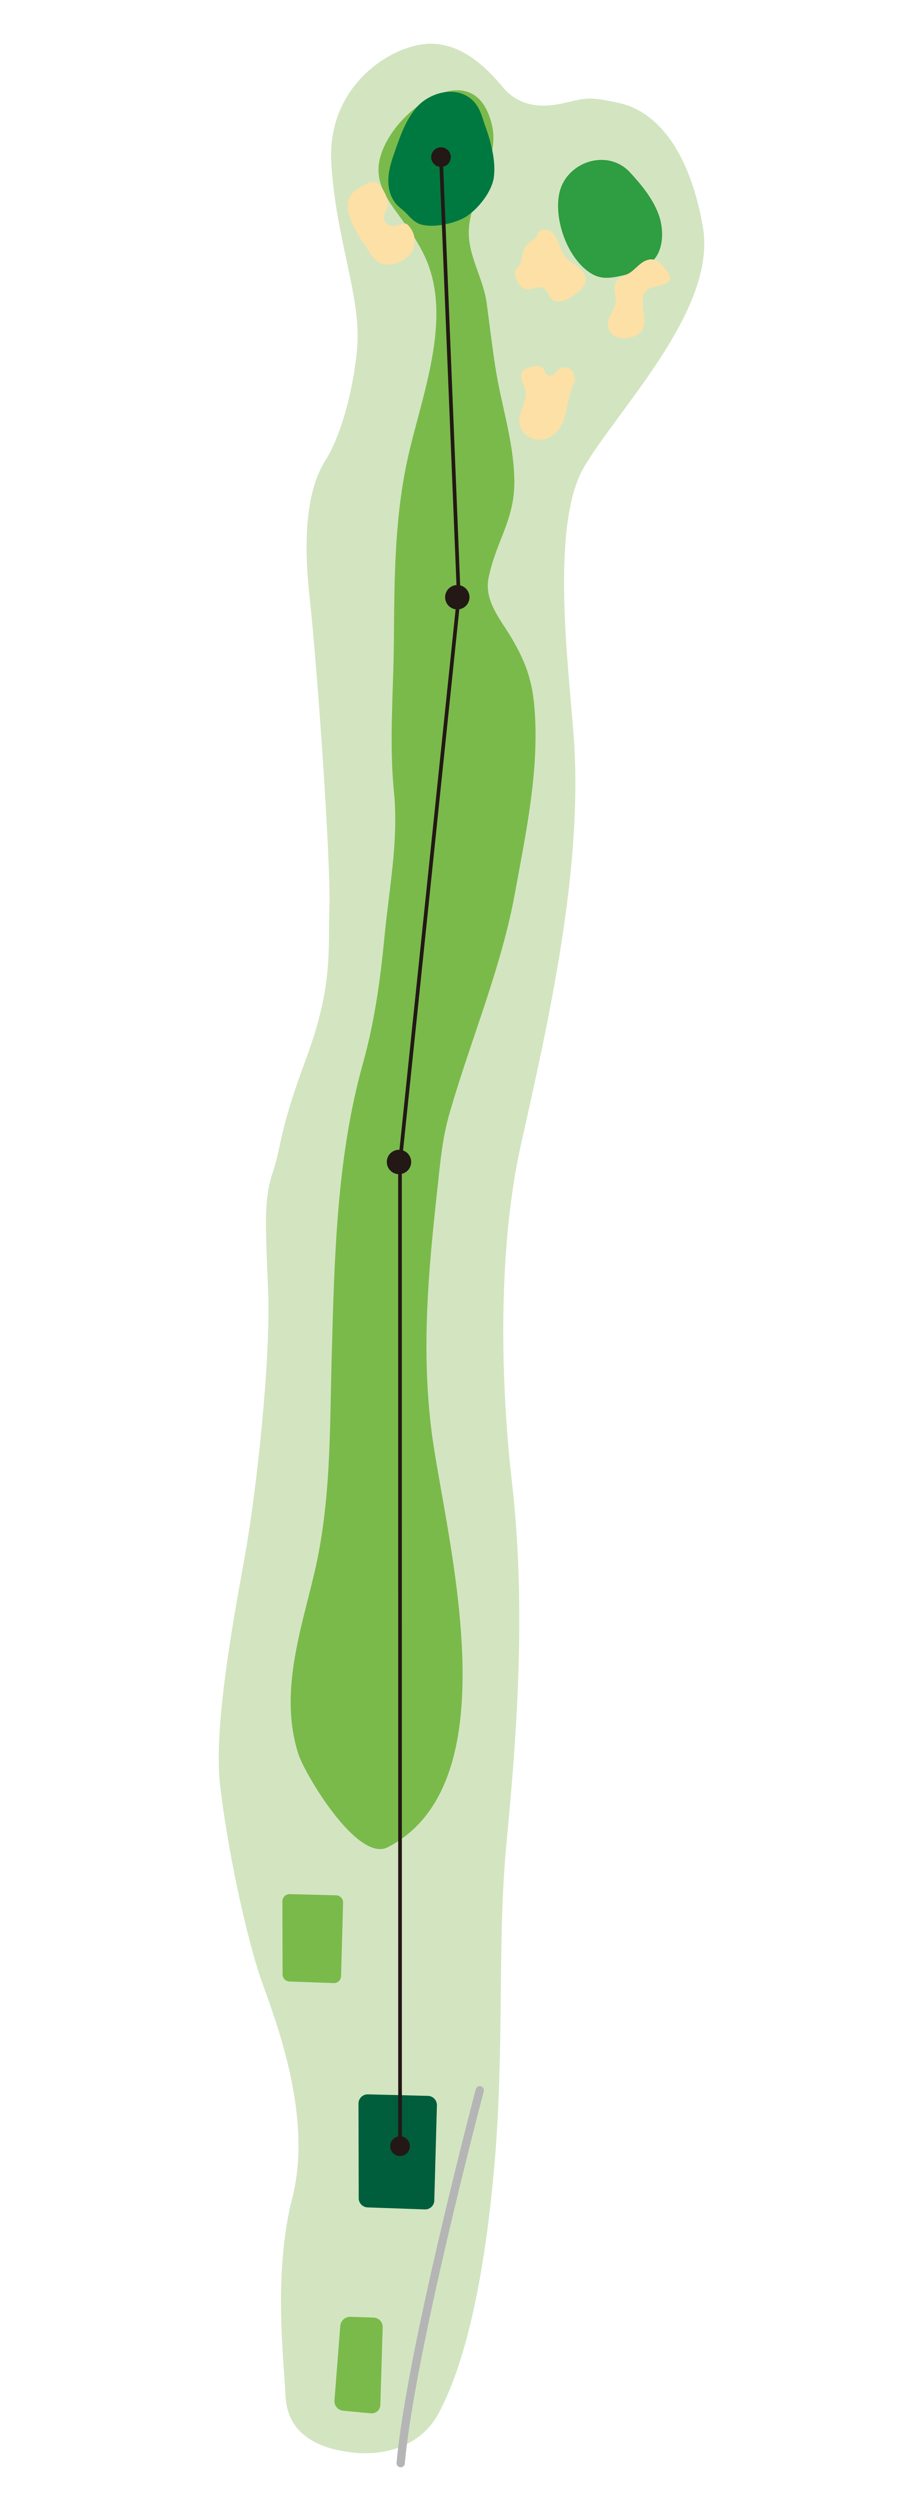 <?xml version="1.0" encoding="UTF-8"?><svg id="_レイヤー_1" xmlns="http://www.w3.org/2000/svg" xmlns:xlink="http://www.w3.org/1999/xlink" viewBox="0 0 211 571"><defs><style>.cls-1{clip-path:url(#clippath);}.cls-2,.cls-3,.cls-4{fill:none;}.cls-2,.cls-5,.cls-6,.cls-7,.cls-8,.cls-9,.cls-10,.cls-11{stroke-width:0px;}.cls-3{stroke:#231815;stroke-miterlimit:10;stroke-width:.84px;}.cls-12{clip-path:url(#clippath-1);}.cls-4{stroke:#b5b5b6;stroke-linecap:round;stroke-linejoin:round;stroke-width:1.89px;}.cls-5{fill:#7aba4b;}.cls-6{fill:#231815;}.cls-7{fill:#d2e5c0;}.cls-8{fill:#2f9d41;}.cls-9{fill:#fde0a5;}.cls-10{fill:#005e3c;}.cls-11{fill:#007940;}</style><clipPath id="clippath"><rect class="cls-2" x="50" y="10" width="111" height="554.45"/></clipPath><clipPath id="clippath-1"><rect class="cls-2" x="50" y="10" width="111" height="554.45"/></clipPath></defs><rect class="cls-2" x=".5" y=".5" width="210" height="570"/><g class="cls-1"><path class="cls-7" d="M100.02,551.62c6.46-11.78,10.84-31.68,13.07-57.95,2.23-26.26.58-50.38,2.65-72.23,2.06-21.85,4.83-52.78,1.22-83.6-1.42-12.17-4.39-47.47,2.2-76.75,6.59-29.28,13.85-62.25,12.11-91.14-.88-14.68-5.9-49.65,2.31-63.4,8.21-13.75,30.37-36.07,27.09-54.77-3.27-18.69-11.37-26.51-19-28.22-7.63-1.7-7.74-1.09-13.36.11-5.61,1.2-10.17.06-13.3-3.69-3.13-3.74-8.87-10.03-16.6-10-8.58.03-23.62,9.32-22.68,26.99.93,17.56,6.96,30.82,5.9,42.66-.92,10.31-4.05,20.54-7.15,25.37-3.1,4.83-5.64,13.58-3.74,31.07,1.9,17.49,4.87,60.57,4.56,70.99-.31,10.42.81,18.24-5.39,34.9-6.2,16.65-5.42,19.34-7.51,25.62-2.09,6.29-1.76,11.43-1.11,27.1.64,15.67-2.62,45.88-5.41,61.24-2.79,15.37-7.04,38.72-5.58,51.69,1.46,12.96,5.76,34.7,10.01,46.27,4.25,11.57,10.85,31.18,6.49,48.17-4.36,16.99-1.92,36.8-1.53,45.12.39,8.32,6.71,12.01,15.42,12.96,8.72.95,16.01-2.49,19.33-8.55"/><path class="cls-4" d="M109.68,477.38s-15.84,59.82-18.08,85.17"/><path class="cls-5" d="M103.15,403.08c-2.48,8.21-6.98,14.92-14.52,18.81-6.9,3.56-18.97-16.72-20.44-21.34-4.38-13.75.51-27.91,3.65-41.2,3.85-16.31,3.52-32.51,3.98-49.16.62-22.51,1.08-45.63,7.13-67.26,2.74-9.79,4-19.25,4.97-29.25,1.04-10.82,3.22-21.74,2.15-32.65-1.14-11.73-.13-22.64-.03-34.56.12-13.9.11-27.56,3.05-41.26,3.08-14.34,10.64-32.32,4.04-46.6-5.25-11.37-15.39-15.64-8-27.56,5.28-8.51,20.07-17.4,23.4-2.17,1.77,8.13-5.82,16.66-5.35,25.04.29,5.24,3.38,10.05,4.09,15.38.64,4.81,1.22,9.69,1.96,14.49,1.34,8.69,4.06,16.46,4.34,25.32.3,9.4-4.01,14.01-5.86,22.74-1.16,5.47,2.91,9.82,5.43,14.19,3.23,5.58,4.64,9.77,5.1,16.39.97,13.93-2.02,27.76-4.49,41.38-3.1,17.08-9.86,32.87-14.83,49.9-1.85,6.32-2.22,11.36-2.93,17.81-2.05,18.55-3.73,36.79-1.3,55.65,2.2,17.04,11.52,52.55,4.46,75.93"/><path class="cls-5" d="M78.42,550.57c-1.17-.11-2.05-1.16-1.96-2.33l1.33-17.05c.09-1.17,1.13-2.1,2.3-2.06l5.32.17c1.17.04,2.1,1.03,2.07,2.2l-.53,17.74c-.03,1.17-1.02,2.04-2.19,1.93l-6.35-.6Z"/><path class="cls-10" d="M99.29,502.55c-.01.56-.25,1.09-.66,1.48-.41.39-.95.59-1.51.57l-13.09-.46c-1.13-.04-2.03-.97-2.03-2.1l-.05-21.61c0-.57.23-1.11.63-1.51.41-.4.95-.61,1.52-.6l13.73.35c.56.01,1.09.25,1.47.66.39.4.59.94.58,1.5l-.6,21.73Z"/><path class="cls-5" d="M77.97,451.33c-.01.43-.2.84-.51,1.14-.32.3-.74.46-1.17.44l-10.12-.36c-.87-.03-1.57-.75-1.57-1.62l-.04-16.71c0-.44.18-.86.49-1.17.32-.31.74-.47,1.18-.46l10.61.27c.43.01.84.19,1.14.51.3.31.46.73.45,1.16l-.46,16.8Z"/><path class="cls-11" d="M95.2,24.56c3.03-3.53,9.29-5.18,12.92-1.57,1.7,1.69,2.13,3.93,2.9,6.06,1.23,3.41,2.37,7.83,1.87,11.46-.44,3.22-3.48,7.08-6.2,8.88-2.46,1.63-7.53,2.73-10.47,1.87-1.4-.41-2.37-1.52-3.34-2.54-.81-.86-1.81-1.43-2.52-2.37-2.42-3.2-1.67-7.25-.44-10.76,1.36-3.9,2.61-7.91,5.29-11.03"/><path class="cls-8" d="M129.94,39.98c3.48-4.02,10.11-4.96,14.14-.55,2.65,2.9,5.32,6.11,6.6,9.89,1.16,3.42,1.08,8.6-2.21,10.87-1.78,1.23-3.79,2.2-5.92,2.68-3.72.85-5.95,1.1-8.98-1.59-4.29-3.8-6.78-11.34-5.77-16.86.32-1.72,1.08-3.23,2.14-4.45"/><path class="cls-9" d="M94.81,55.41c.1-1.42-.47-2.84-1.43-3.89-.18-.19-.37-.38-.62-.45-.38-.12-.78.05-1.16.19-.71.26-1.48.44-2.22.29s-1.44-.69-1.59-1.43c-.2-.97.54-1.87.78-2.84.33-1.3-.28-2.64-.93-3.82-.45-.81-1.03-1.67-1.93-1.86-.72-.16-1.46.16-2.12.48-1.49.72-3.05,1.62-3.73,3.13-.7,1.54-.32,3.36.29,4.94,1.07,2.79,2.79,5.28,4.5,7.73.52.75,1.06,1.51,1.83,1.99,1.01.63,2.3.69,3.46.41,2.39-.57,4.68-2.21,4.87-4.86"/><path class="cls-9" d="M131.41,87.09c.11-.99-.17-2.09-.96-2.71-.73-.57-1.83-.61-2.59-.1-.46.31-.78.77-1.21,1.11-.43.34-1.06.55-1.52.26-.45-.28-.55-.9-.86-1.33-.65-.91-2.03-.82-3.09-.48-.76.24-1.56.63-1.89,1.36-.55,1.23.52,2.55.82,3.86.58,2.46-1.57,4.83-1.39,7.34.14,1.98,1.85,3.68,3.81,4,1.96.31,4.02-.66,5.18-2.28,2.27-3.14,1.84-7.66,3.69-11.04"/><path class="cls-9" d="M132.37,66.52c.73-.63,1.4-1.43,1.5-2.39.14-1.3-.8-2.46-1.83-3.26-1.03-.8-2.24-1.42-3.02-2.46-.66-.88-.96-1.97-1.35-3-.39-1.03-.92-2.08-1.85-2.65-.94-.57-2.37-.44-2.9.52-.17.31-.23.67-.43.96-.24.36-.65.56-1.02.79-.98.64-1.71,1.66-1.99,2.79-.25,1.02-.2,2.18-.89,2.98-.27.31-.64.54-.82.91-.16.35-.11.76-.03,1.14.31,1.5,1.26,3.14,2.79,3.24,1.22.08,2.49-.87,3.6-.34.71.33,1.03,1.13,1.41,1.81,1.56,2.8,5.14.42,6.84-1.06"/><path class="cls-9" d="M146.92,69.4c-.03-.94,0-1.96.56-2.71,1.08-1.46,3.37-1.13,4.94-2.04.3-.17.57-.4.7-.71.21-.52-.04-1.11-.34-1.6-.45-.74-1-1.41-1.63-2-.51-.47-1.09-.91-1.76-1.05-1.08-.23-2.18.32-3.05,1.02-.87.7-1.6,1.55-2.56,2.11-1.01.59-2.28.88-2.91,1.87-.86,1.36.04,3.14-.15,4.74-.21,1.78-1.77,3.25-1.75,5.05.03,3.37,4.1,3.74,6.43,2.56,2.98-1.51,1.61-4.5,1.52-7.23"/></g><polyline class="cls-3" points="91.45 490.27 91.44 265.45 104.88 136.25 100.8 35.77"/><g class="cls-12"><path class="cls-6" d="M93.7,490.15c0,1.24-1,2.25-2.25,2.25s-2.25-1-2.25-2.25,1.01-2.25,2.25-2.25,2.25,1.01,2.25,2.25"/><path class="cls-6" d="M103.05,35.79c-.05-1.24-1.1-2.2-2.33-2.15-1.24.05-2.2,1.1-2.15,2.33.05,1.24,1.1,2.2,2.33,2.15,1.24-.05,2.2-1.1,2.15-2.33"/><path class="cls-6" d="M88.57,264.49c.49-1.46,2.07-2.24,3.53-1.75,1.46.49,2.24,2.07,1.75,3.53-.49,1.46-2.07,2.24-3.53,1.75-1.46-.49-2.24-2.08-1.75-3.53"/><path class="cls-6" d="M101.9,135.51c.49-1.46,2.07-2.24,3.53-1.75,1.46.49,2.24,2.07,1.75,3.53-.49,1.46-2.08,2.24-3.53,1.75-1.46-.49-2.24-2.08-1.75-3.53"/></g></svg>